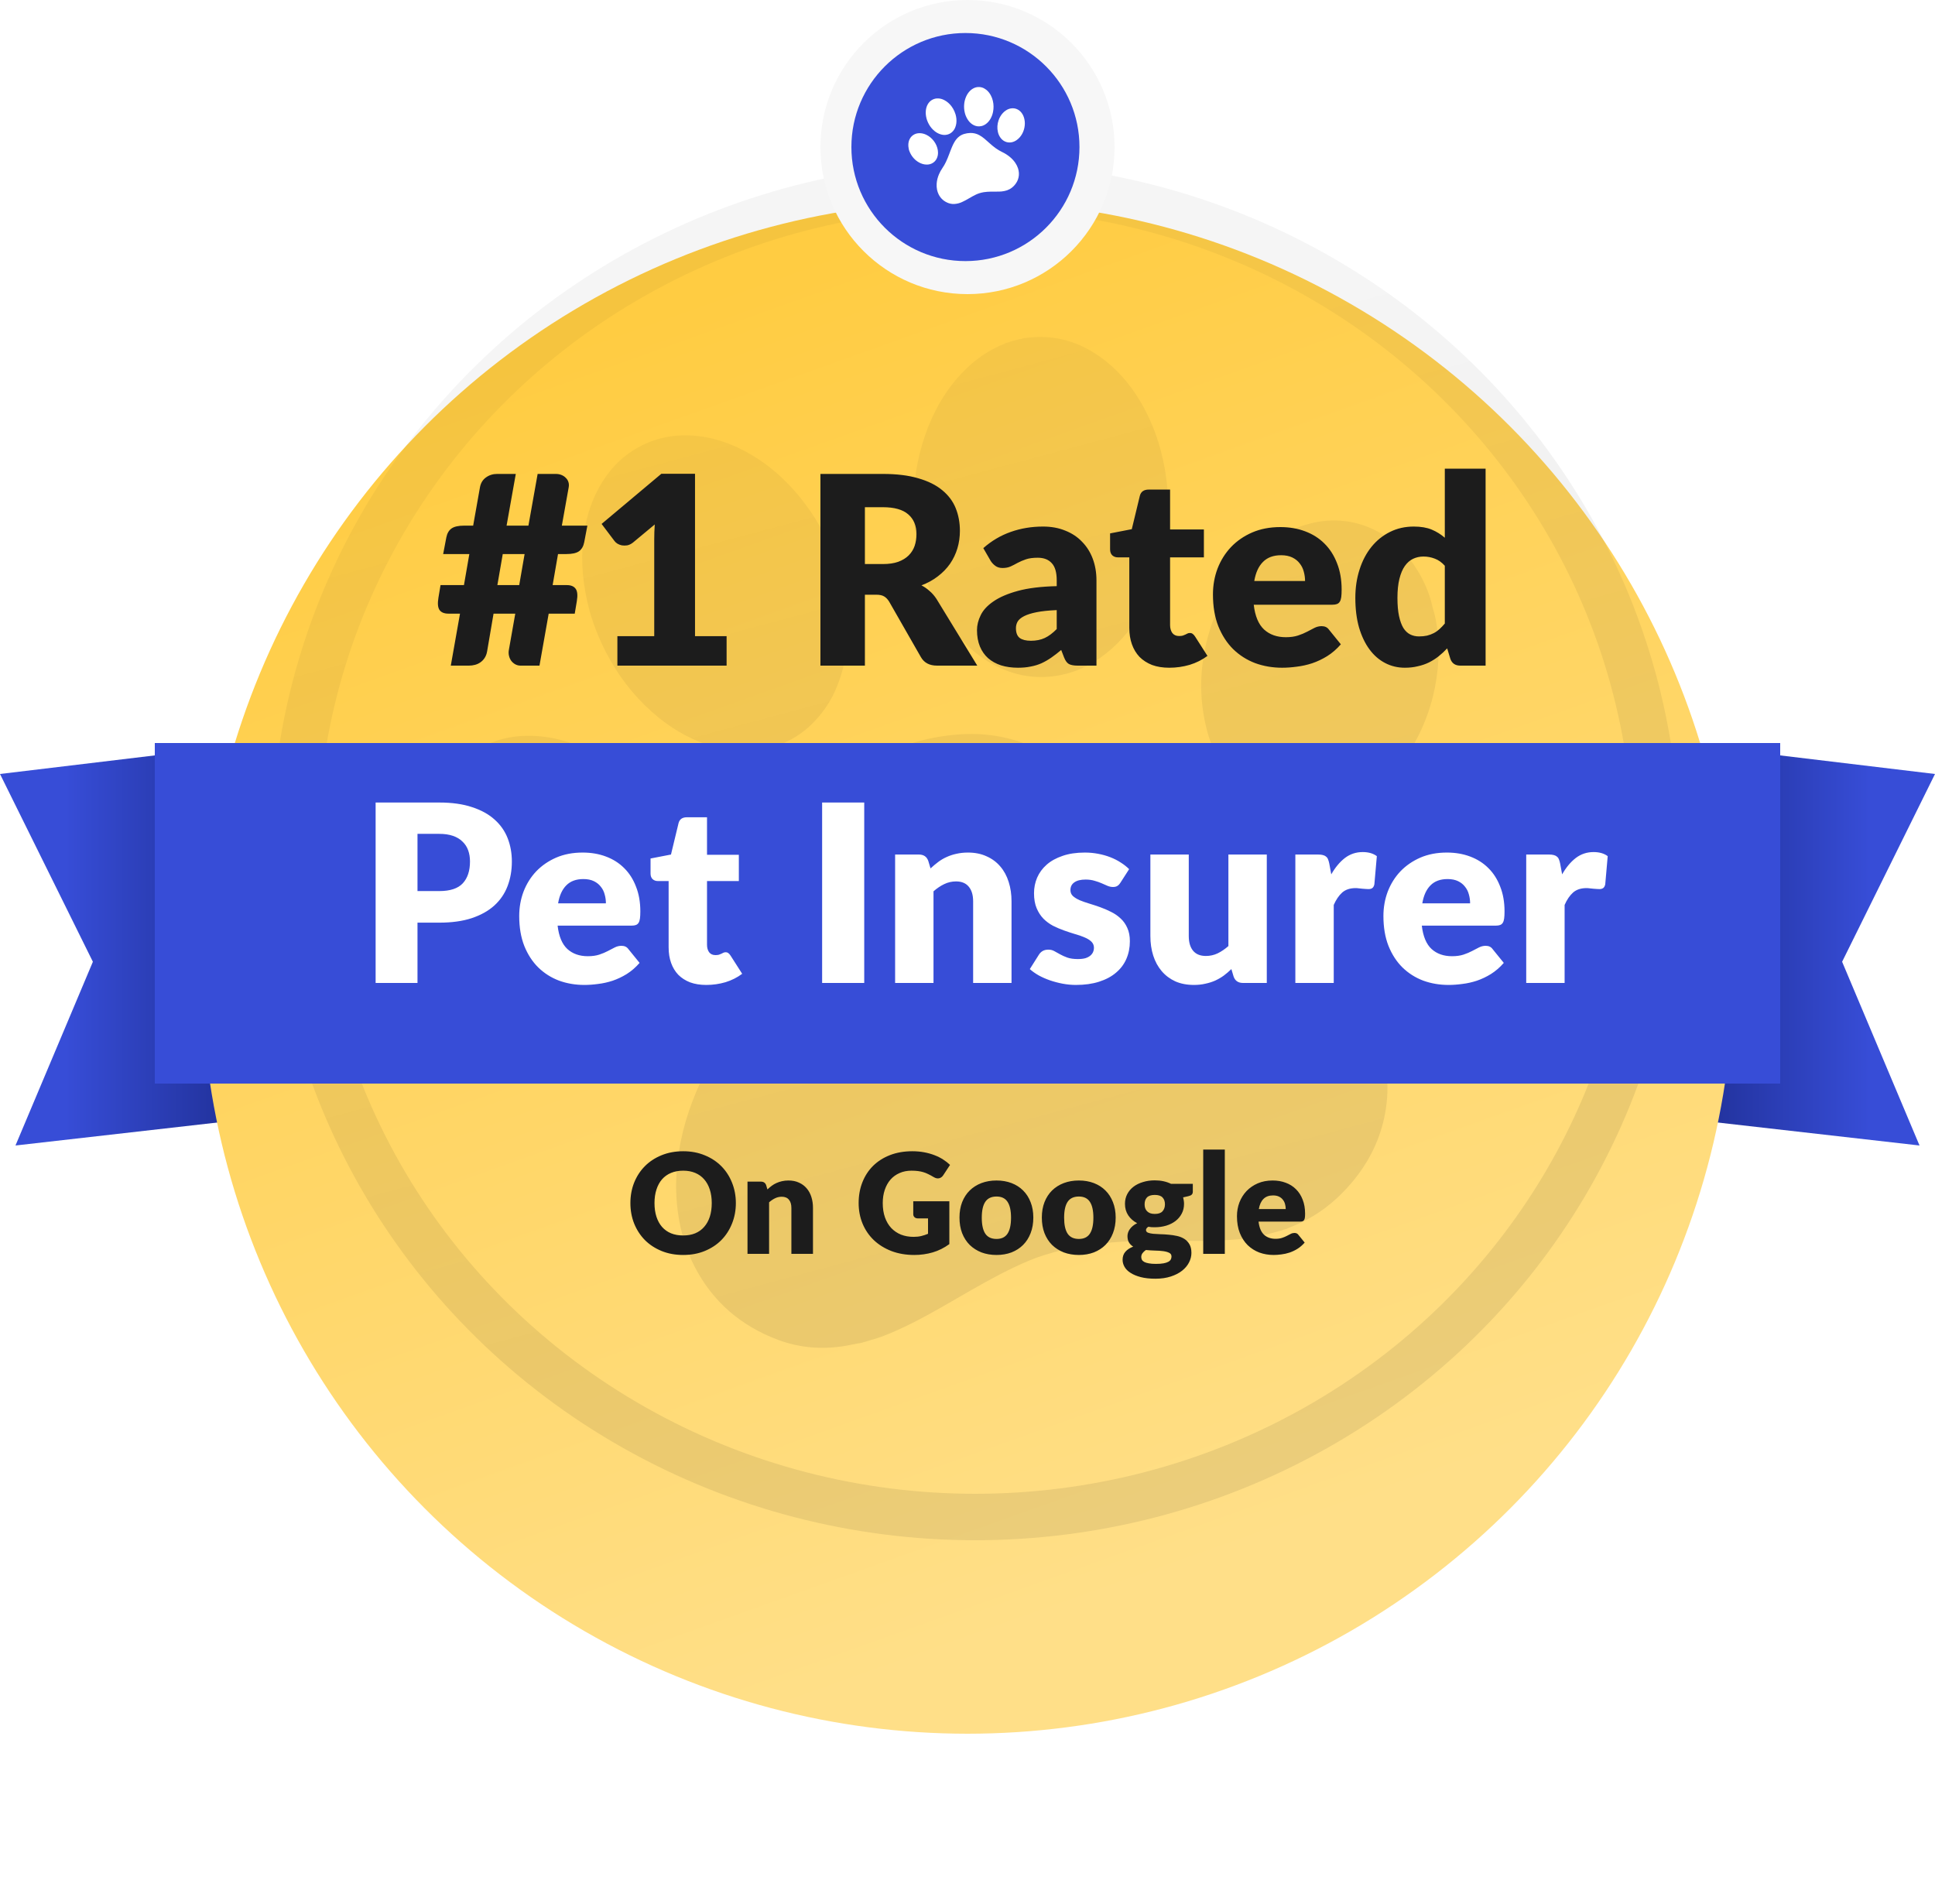 <svg width="125" height="123" viewBox="0 0 125 123" fill="none" xmlns="http://www.w3.org/2000/svg">
<path d="M25 47L0 50L6 62.131L1 74L27 71.04L25 47Z" fill="url(#paint0_linear_86_9632)"/>
<path d="M100 47L125 50L119 62.131L124 74L98 71.04L100 47Z" fill="url(#paint1_linear_86_9632)"/>
<g filter="url(#filter0_ddi_86_9632)">
<circle cx="62.5" cy="56.5" r="49.5" fill="url(#paint2_linear_86_9632)"/>
</g>
<ellipse cx="63" cy="55" rx="44" ry="43" stroke="url(#paint3_linear_86_9632)" stroke-opacity="0.08" stroke-width="3"/>
<path fill-rule="evenodd" clip-rule="evenodd" d="M55.436 86.783C55.171 86.835 54.907 86.891 54.642 86.938C53.151 87.194 51.691 87.085 50.281 86.562C47.847 85.656 46.022 84.074 44.85 81.783C44.418 80.924 44.105 80.011 43.92 79.068C43.7 77.964 43.628 76.835 43.708 75.71C43.83 73.905 44.28 72.177 44.987 70.505C45.521 69.251 46.185 68.053 46.968 66.93C47.695 65.874 48.335 64.761 48.88 63.604C49.579 62.151 50.16 60.653 50.73 59.148C51.233 57.818 51.72 56.485 52.281 55.18C52.694 54.192 53.178 53.234 53.729 52.313C54.429 51.168 55.265 50.134 56.357 49.314C57.169 48.705 58.087 48.246 59.065 47.963C60.175 47.636 61.323 47.453 62.479 47.418C64.226 47.371 65.949 47.782 67.473 48.609C68.539 49.177 69.502 49.886 70.425 50.649C71.405 51.459 72.336 52.322 73.284 53.167C74.353 54.117 75.444 55.043 76.607 55.883C77.765 56.718 78.997 57.451 80.289 58.071C81.851 58.815 83.311 59.747 84.636 60.847C85.772 61.787 86.77 62.878 87.6 64.088C88.248 65.032 88.758 66.061 89.115 67.145C89.656 68.804 89.792 70.494 89.418 72.217C89.073 73.813 88.332 75.221 87.263 76.466C86.476 77.382 85.571 78.161 84.502 78.746C84.124 78.955 83.731 79.136 83.326 79.287C83.27 79.308 83.215 79.332 83.162 79.358C83.116 79.401 83.051 79.395 82.995 79.416C82.949 79.437 82.895 79.43 82.857 79.47L81.79 79.755C81.74 79.738 81.698 79.771 81.652 79.778L81.426 79.838C80.509 80.053 79.577 80.103 78.642 80.138C77.061 80.196 75.479 80.139 73.896 80.166C72.615 80.179 71.337 80.278 70.069 80.463C69.193 80.603 68.328 80.806 67.482 81.072C66.806 81.278 66.153 81.564 65.514 81.867C64.253 82.467 63.047 83.164 61.84 83.862C60.564 84.602 59.287 85.338 57.938 85.942C57.39 86.186 56.838 86.418 56.253 86.57C56.132 86.599 56.019 86.649 55.897 86.679C55.74 86.711 55.596 86.778 55.435 86.785M66.208 21.841C68.185 21.554 69.907 22.118 71.43 23.326C72.473 24.155 73.267 25.185 73.898 26.345C74.434 27.342 74.833 28.406 75.084 29.509C75.555 31.519 75.588 33.609 75.181 35.641C74.915 37.057 74.398 38.419 73.656 39.664C72.983 40.776 72.146 41.746 71.067 42.5C70.308 43.028 69.486 43.411 68.578 43.597C67.006 43.925 65.53 43.673 64.143 42.915C62.959 42.267 62.026 41.35 61.259 40.264C60.729 39.506 60.292 38.688 59.957 37.827C59.724 37.239 59.534 36.635 59.39 36.02C59.051 34.568 58.938 33.098 59.051 31.61C59.156 30.037 59.54 28.491 60.186 27.043C60.741 25.819 61.476 24.712 62.462 23.776C63.176 23.087 64.022 22.544 64.95 22.18C64.975 22.155 65.009 22.154 65.038 22.144L65.129 22.119C65.173 22.102 65.225 22.11 65.257 22.069L65.885 21.901C65.934 21.921 65.974 21.887 66.019 21.881L66.112 21.856C66.142 21.848 66.172 21.833 66.208 21.841ZM28.056 55.877C27.932 55.296 27.886 54.704 27.891 54.108C27.901 52.95 28.125 51.837 28.659 50.793C29.228 49.647 30.169 48.719 31.332 48.156C32.299 47.685 33.329 47.499 34.398 47.535C35.629 47.574 36.792 47.891 37.892 48.414C39.597 49.224 40.983 50.411 42.118 51.89C42.712 52.666 43.203 53.5 43.591 54.394C43.779 54.828 43.933 55.273 44.066 55.728C44.318 56.583 44.451 57.469 44.46 58.362C44.467 59.559 44.248 60.709 43.698 61.791C43.099 63.007 42.081 63.978 40.826 64.528C39.882 64.95 38.883 65.103 37.855 65.056C36.471 64.992 35.19 64.588 33.984 63.942C32.821 63.314 31.779 62.493 30.904 61.514C30.035 60.56 29.327 59.475 28.806 58.3L28.54 57.67C28.491 57.576 28.473 57.471 28.421 57.38C28.398 57.341 28.394 57.3 28.381 57.257C28.36 57.208 28.369 57.144 28.322 57.101L28.107 56.3C28.139 56.213 28.091 56.139 28.076 56.059C28.065 56 28.033 55.941 28.056 55.877ZM38.079 39.433C37.659 37.841 37.506 36.347 37.678 34.822C37.807 33.669 38.114 32.566 38.675 31.536C39.279 30.424 40.108 29.521 41.233 28.899C42.359 28.276 43.566 28.044 44.841 28.145C45.966 28.236 47.015 28.572 48.006 29.085C49.585 29.903 50.868 31.059 51.936 32.454C52.614 33.34 53.175 34.294 53.62 35.314C53.873 35.892 54.088 36.485 54.265 37.092C54.487 37.857 54.638 38.64 54.715 39.433C54.872 41.093 54.719 42.718 54.091 44.288C53.715 45.258 53.125 46.136 52.362 46.857C51.514 47.657 50.447 48.195 49.295 48.405C48.237 48.606 47.189 48.529 46.157 48.249C44.812 47.885 43.625 47.225 42.551 46.361C41.294 45.337 40.243 44.092 39.449 42.688C39.006 41.919 38.636 41.111 38.344 40.275C38.24 39.999 38.151 39.718 38.079 39.433ZM92.642 39.572L92.691 39.756C93.031 41.308 92.999 42.862 92.694 44.418C92.456 45.633 92.03 46.807 91.431 47.898C90.656 49.305 89.642 50.512 88.297 51.434C87.503 51.989 86.605 52.382 85.656 52.588C84.281 52.895 82.844 52.706 81.609 52.055C80.554 51.509 79.741 50.708 79.102 49.733C78.535 48.863 78.127 47.9 77.898 46.888C77.374 44.655 77.547 42.452 78.29 40.28C78.54 39.546 78.865 38.839 79.26 38.169C80.074 36.794 81.114 35.627 82.483 34.755C83.251 34.259 84.108 33.913 85.006 33.737C86.356 33.468 87.754 33.674 88.956 34.318C90.075 34.908 90.917 35.782 91.567 36.843C91.927 37.428 92.212 38.049 92.411 38.707L92.461 38.892C92.515 39.12 92.574 39.347 92.642 39.572Z" fill="url(#paint4_linear_86_9632)" fill-opacity="0.08" style="mix-blend-mode:plus-darker"/>
<g filter="url(#filter1_d_86_9632)">
<rect x="10" y="47" width="105" height="22" fill="#374DD7"/>
</g>
<path d="M28.378 57.564C29.081 57.564 29.588 57.396 29.898 57.06C30.207 56.724 30.361 56.255 30.361 55.652C30.361 55.385 30.322 55.143 30.241 54.924C30.162 54.705 30.039 54.519 29.873 54.364C29.713 54.204 29.508 54.081 29.258 53.996C29.012 53.911 28.719 53.868 28.378 53.868H26.97V57.564H28.378ZM28.378 51.844C29.199 51.844 29.903 51.943 30.489 52.14C31.081 52.332 31.567 52.599 31.945 52.94C32.33 53.281 32.612 53.684 32.794 54.148C32.975 54.612 33.066 55.113 33.066 55.652C33.066 56.233 32.972 56.767 32.785 57.252C32.599 57.737 32.313 58.153 31.93 58.5C31.546 58.847 31.058 59.119 30.465 59.316C29.879 59.508 29.183 59.604 28.378 59.604H26.97V63.5H24.265V51.844H28.378ZM39.141 58.356C39.141 58.159 39.115 57.967 39.061 57.78C39.013 57.593 38.931 57.428 38.813 57.284C38.701 57.135 38.552 57.015 38.365 56.924C38.179 56.833 37.952 56.788 37.685 56.788C37.216 56.788 36.848 56.924 36.581 57.196C36.315 57.463 36.139 57.849 36.053 58.356H39.141ZM36.021 59.796C36.101 60.489 36.312 60.993 36.653 61.308C36.995 61.617 37.435 61.772 37.973 61.772C38.261 61.772 38.509 61.737 38.717 61.668C38.925 61.599 39.109 61.521 39.269 61.436C39.435 61.351 39.584 61.273 39.717 61.204C39.856 61.135 40 61.1 40.149 61.1C40.347 61.1 40.496 61.172 40.597 61.316L41.317 62.204C41.061 62.497 40.784 62.737 40.485 62.924C40.192 63.105 39.888 63.249 39.573 63.356C39.264 63.457 38.952 63.527 38.637 63.564C38.328 63.607 38.032 63.628 37.749 63.628C37.168 63.628 36.621 63.535 36.109 63.348C35.603 63.156 35.157 62.873 34.773 62.5C34.395 62.127 34.093 61.663 33.869 61.108C33.651 60.553 33.541 59.908 33.541 59.172C33.541 58.617 33.635 58.092 33.821 57.596C34.013 57.1 34.285 56.665 34.637 56.292C34.995 55.919 35.424 55.623 35.925 55.404C36.432 55.185 37.003 55.076 37.637 55.076C38.187 55.076 38.688 55.161 39.141 55.332C39.6 55.503 39.992 55.751 40.317 56.076C40.648 56.401 40.904 56.801 41.085 57.276C41.272 57.745 41.365 58.279 41.365 58.876C41.365 59.063 41.357 59.215 41.341 59.332C41.325 59.449 41.296 59.543 41.253 59.612C41.211 59.681 41.152 59.729 41.077 59.756C41.008 59.783 40.917 59.796 40.805 59.796H36.021ZM45.625 63.628C45.23 63.628 44.881 63.572 44.577 63.46C44.278 63.343 44.025 63.18 43.817 62.972C43.614 62.759 43.459 62.503 43.353 62.204C43.246 61.905 43.193 61.572 43.193 61.204V56.916H42.489C42.361 56.916 42.252 56.876 42.161 56.796C42.07 56.711 42.025 56.588 42.025 56.428V55.46L43.345 55.204L43.833 53.18C43.897 52.924 44.078 52.796 44.377 52.796H45.673V55.22H47.729V56.916H45.673V61.036C45.673 61.228 45.718 61.388 45.809 61.516C45.905 61.639 46.041 61.7 46.217 61.7C46.307 61.7 46.382 61.692 46.441 61.676C46.505 61.655 46.558 61.633 46.601 61.612C46.649 61.585 46.691 61.564 46.729 61.548C46.772 61.527 46.819 61.516 46.873 61.516C46.947 61.516 47.006 61.535 47.049 61.572C47.097 61.604 47.145 61.657 47.193 61.732L47.945 62.908C47.625 63.148 47.265 63.329 46.865 63.452C46.465 63.569 46.051 63.628 45.625 63.628ZM55.829 63.5H53.109V51.844H55.829V63.5ZM60.112 56.1C60.272 55.951 60.438 55.812 60.608 55.684C60.779 55.556 60.96 55.449 61.152 55.364C61.35 55.273 61.56 55.204 61.784 55.156C62.014 55.103 62.262 55.076 62.528 55.076C62.982 55.076 63.382 55.156 63.728 55.316C64.08 55.471 64.376 55.689 64.616 55.972C64.856 56.249 65.038 56.583 65.16 56.972C65.283 57.356 65.344 57.775 65.344 58.228V63.5H62.864V58.228C62.864 57.823 62.771 57.508 62.584 57.284C62.398 57.055 62.123 56.94 61.76 56.94C61.488 56.94 61.232 56.999 60.992 57.116C60.758 57.228 60.528 57.383 60.304 57.58V63.5H57.824V55.204H59.36C59.67 55.204 59.872 55.343 59.968 55.62L60.112 56.1ZM72.381 57.02C72.317 57.121 72.248 57.193 72.173 57.236C72.104 57.279 72.013 57.3 71.901 57.3C71.784 57.3 71.667 57.276 71.549 57.228C71.432 57.175 71.304 57.119 71.165 57.06C71.032 57.001 70.88 56.948 70.709 56.9C70.539 56.847 70.344 56.82 70.125 56.82C69.811 56.82 69.568 56.881 69.397 57.004C69.232 57.121 69.149 57.287 69.149 57.5C69.149 57.655 69.203 57.783 69.309 57.884C69.421 57.985 69.568 58.076 69.749 58.156C69.931 58.231 70.136 58.303 70.365 58.372C70.595 58.441 70.829 58.519 71.069 58.604C71.309 58.689 71.544 58.791 71.773 58.908C72.003 59.02 72.208 59.161 72.389 59.332C72.571 59.497 72.715 59.7 72.821 59.94C72.933 60.18 72.989 60.468 72.989 60.804C72.989 61.215 72.915 61.593 72.765 61.94C72.616 62.287 72.392 62.585 72.093 62.836C71.8 63.087 71.435 63.281 70.997 63.42C70.565 63.559 70.067 63.628 69.501 63.628C69.219 63.628 68.936 63.601 68.653 63.548C68.371 63.495 68.096 63.423 67.829 63.332C67.568 63.241 67.325 63.135 67.101 63.012C66.877 62.884 66.685 62.748 66.525 62.604L67.101 61.692C67.165 61.585 67.245 61.503 67.341 61.444C67.443 61.38 67.571 61.348 67.725 61.348C67.869 61.348 67.997 61.38 68.109 61.444C68.227 61.508 68.352 61.577 68.485 61.652C68.619 61.727 68.773 61.796 68.949 61.86C69.131 61.924 69.357 61.956 69.629 61.956C69.821 61.956 69.984 61.937 70.117 61.9C70.251 61.857 70.357 61.801 70.437 61.732C70.517 61.663 70.576 61.585 70.613 61.5C70.651 61.415 70.669 61.327 70.669 61.236C70.669 61.071 70.613 60.935 70.501 60.828C70.389 60.721 70.243 60.631 70.061 60.556C69.88 60.476 69.672 60.404 69.437 60.34C69.208 60.271 68.973 60.193 68.733 60.108C68.493 60.023 68.256 59.921 68.021 59.804C67.792 59.681 67.587 59.529 67.405 59.348C67.224 59.161 67.077 58.935 66.965 58.668C66.853 58.401 66.797 58.079 66.797 57.7C66.797 57.348 66.864 57.015 66.997 56.7C67.136 56.38 67.341 56.1 67.613 55.86C67.885 55.62 68.227 55.431 68.637 55.292C69.048 55.148 69.528 55.076 70.077 55.076C70.376 55.076 70.664 55.103 70.941 55.156C71.224 55.209 71.488 55.284 71.733 55.38C71.979 55.476 72.203 55.591 72.405 55.724C72.608 55.852 72.787 55.993 72.941 56.148L72.381 57.02ZM81.834 55.204V63.5H80.298C79.989 63.5 79.786 63.361 79.69 63.084L79.546 62.604C79.386 62.759 79.221 62.9 79.05 63.028C78.88 63.151 78.696 63.257 78.498 63.348C78.306 63.433 78.096 63.5 77.866 63.548C77.642 63.601 77.397 63.628 77.13 63.628C76.677 63.628 76.274 63.551 75.922 63.396C75.576 63.236 75.282 63.015 75.042 62.732C74.802 62.449 74.621 62.116 74.498 61.732C74.376 61.348 74.314 60.927 74.314 60.468V55.204H76.794V60.468C76.794 60.879 76.888 61.196 77.074 61.42C77.261 61.644 77.536 61.756 77.898 61.756C78.17 61.756 78.424 61.7 78.658 61.588C78.898 61.471 79.13 61.313 79.354 61.116V55.204H81.834ZM85.999 56.484C86.255 56.036 86.549 55.684 86.879 55.428C87.215 55.172 87.599 55.044 88.031 55.044C88.405 55.044 88.709 55.132 88.943 55.308L88.783 57.132C88.757 57.249 88.711 57.329 88.647 57.372C88.589 57.415 88.506 57.436 88.399 57.436C88.357 57.436 88.301 57.433 88.231 57.428C88.162 57.423 88.09 57.417 88.015 57.412C87.941 57.401 87.863 57.393 87.783 57.388C87.709 57.377 87.639 57.372 87.575 57.372C87.213 57.372 86.922 57.468 86.703 57.66C86.49 57.852 86.309 58.119 86.159 58.46V63.5H83.679V55.204H85.151C85.274 55.204 85.375 55.215 85.455 55.236C85.541 55.257 85.61 55.292 85.663 55.34C85.722 55.383 85.765 55.441 85.791 55.516C85.823 55.591 85.85 55.681 85.871 55.788L85.999 56.484ZM94.968 58.356C94.968 58.159 94.942 57.967 94.888 57.78C94.84 57.593 94.757 57.428 94.64 57.284C94.528 57.135 94.379 57.015 94.192 56.924C94.005 56.833 93.779 56.788 93.512 56.788C93.043 56.788 92.675 56.924 92.408 57.196C92.141 57.463 91.966 57.849 91.88 58.356H94.968ZM91.848 59.796C91.928 60.489 92.139 60.993 92.48 61.308C92.822 61.617 93.261 61.772 93.8 61.772C94.088 61.772 94.336 61.737 94.544 61.668C94.752 61.599 94.936 61.521 95.096 61.436C95.261 61.351 95.411 61.273 95.544 61.204C95.683 61.135 95.827 61.1 95.976 61.1C96.174 61.1 96.323 61.172 96.424 61.316L97.144 62.204C96.888 62.497 96.611 62.737 96.312 62.924C96.019 63.105 95.715 63.249 95.4 63.356C95.091 63.457 94.779 63.527 94.464 63.564C94.155 63.607 93.859 63.628 93.576 63.628C92.995 63.628 92.448 63.535 91.936 63.348C91.43 63.156 90.984 62.873 90.6 62.5C90.222 62.127 89.92 61.663 89.696 61.108C89.478 60.553 89.368 59.908 89.368 59.172C89.368 58.617 89.462 58.092 89.648 57.596C89.84 57.1 90.112 56.665 90.464 56.292C90.822 55.919 91.251 55.623 91.752 55.404C92.259 55.185 92.829 55.076 93.464 55.076C94.013 55.076 94.515 55.161 94.968 55.332C95.427 55.503 95.819 55.751 96.144 56.076C96.475 56.401 96.731 56.801 96.912 57.276C97.099 57.745 97.192 58.279 97.192 58.876C97.192 59.063 97.184 59.215 97.168 59.332C97.152 59.449 97.123 59.543 97.08 59.612C97.037 59.681 96.979 59.729 96.904 59.756C96.835 59.783 96.744 59.796 96.632 59.796H91.848ZM100.913 56.484C101.169 56.036 101.462 55.684 101.793 55.428C102.129 55.172 102.513 55.044 102.945 55.044C103.318 55.044 103.622 55.132 103.857 55.308L103.697 57.132C103.67 57.249 103.625 57.329 103.561 57.372C103.502 57.415 103.42 57.436 103.313 57.436C103.27 57.436 103.214 57.433 103.145 57.428C103.076 57.423 103.004 57.417 102.929 57.412C102.854 57.401 102.777 57.393 102.697 57.388C102.622 57.377 102.553 57.372 102.489 57.372C102.126 57.372 101.836 57.468 101.617 57.66C101.404 57.852 101.222 58.119 101.073 58.46V63.5H98.593V55.204H100.065C100.188 55.204 100.289 55.215 100.369 55.236C100.454 55.257 100.524 55.292 100.577 55.34C100.636 55.383 100.678 55.441 100.705 55.516C100.737 55.591 100.764 55.681 100.785 55.788L100.913 56.484Z" fill="white"/>
<path d="M47.536 77.719C47.536 78.194 47.453 78.635 47.288 79.043C47.126 79.451 46.897 79.806 46.6 80.109C46.303 80.409 45.944 80.644 45.524 80.816C45.107 80.987 44.644 81.072 44.134 81.072C43.624 81.072 43.159 80.987 42.739 80.816C42.319 80.644 41.959 80.409 41.659 80.109C41.362 79.806 41.131 79.451 40.966 79.043C40.804 78.635 40.723 78.194 40.723 77.719C40.723 77.246 40.804 76.805 40.966 76.397C41.131 75.989 41.362 75.635 41.659 75.335C41.959 75.034 42.319 74.799 42.739 74.628C43.159 74.457 43.624 74.371 44.134 74.371C44.644 74.371 45.107 74.459 45.524 74.632C45.944 74.803 46.303 75.039 46.6 75.339C46.897 75.639 47.126 75.993 47.288 76.401C47.453 76.809 47.536 77.249 47.536 77.719ZM45.979 77.719C45.979 77.395 45.937 77.105 45.853 76.847C45.769 76.585 45.647 76.365 45.488 76.185C45.332 76.005 45.14 75.867 44.912 75.771C44.684 75.675 44.425 75.627 44.134 75.627C43.84 75.627 43.577 75.675 43.346 75.771C43.118 75.867 42.925 76.005 42.766 76.185C42.61 76.365 42.49 76.585 42.406 76.847C42.322 77.105 42.28 77.395 42.28 77.719C42.28 78.046 42.322 78.341 42.406 78.602C42.49 78.859 42.61 79.079 42.766 79.258C42.925 79.439 43.118 79.576 43.346 79.672C43.577 79.766 43.84 79.812 44.134 79.812C44.425 79.812 44.684 79.766 44.912 79.672C45.14 79.576 45.332 79.439 45.488 79.258C45.647 79.079 45.769 78.859 45.853 78.602C45.937 78.341 45.979 78.046 45.979 77.719ZM49.575 76.838C49.665 76.754 49.758 76.675 49.854 76.603C49.95 76.531 50.052 76.472 50.16 76.424C50.271 76.373 50.39 76.334 50.516 76.306C50.645 76.276 50.784 76.261 50.934 76.261C51.189 76.261 51.414 76.306 51.609 76.397C51.807 76.484 51.974 76.606 52.109 76.766C52.244 76.921 52.346 77.109 52.415 77.328C52.484 77.544 52.518 77.779 52.518 78.034V81H51.123V78.034C51.123 77.806 51.071 77.629 50.966 77.504C50.861 77.374 50.706 77.31 50.502 77.31C50.349 77.31 50.205 77.343 50.07 77.409C49.938 77.472 49.809 77.559 49.683 77.67V81H48.288V76.334H49.152C49.326 76.334 49.44 76.412 49.494 76.567L49.575 76.838ZM58.996 77.603H61.327V80.37C60.991 80.616 60.633 80.794 60.252 80.906C59.874 81.016 59.478 81.072 59.064 81.072C58.524 81.072 58.032 80.988 57.588 80.82C57.147 80.649 56.769 80.415 56.454 80.118C56.139 79.818 55.896 79.464 55.725 79.056C55.554 78.645 55.468 78.2 55.468 77.719C55.468 77.231 55.549 76.782 55.711 76.374C55.873 75.963 56.104 75.609 56.404 75.312C56.707 75.015 57.072 74.784 57.498 74.619C57.927 74.454 58.405 74.371 58.933 74.371C59.206 74.371 59.463 74.394 59.703 74.439C59.943 74.484 60.163 74.546 60.364 74.624C60.568 74.701 60.754 74.794 60.922 74.903C61.09 75.01 61.24 75.127 61.372 75.254L60.931 75.924C60.862 76.029 60.772 76.094 60.661 76.118C60.553 76.141 60.436 76.115 60.31 76.037C60.19 75.965 60.076 75.903 59.968 75.852C59.863 75.798 59.755 75.754 59.644 75.722C59.533 75.689 59.416 75.665 59.293 75.65C59.17 75.635 59.032 75.627 58.879 75.627C58.594 75.627 58.338 75.678 58.11 75.78C57.882 75.879 57.687 76.02 57.525 76.203C57.366 76.386 57.243 76.606 57.156 76.865C57.069 77.12 57.025 77.404 57.025 77.719C57.025 78.067 57.073 78.376 57.169 78.647C57.265 78.916 57.4 79.144 57.574 79.331C57.751 79.516 57.961 79.659 58.204 79.758C58.45 79.854 58.722 79.902 59.019 79.902C59.202 79.902 59.367 79.884 59.514 79.848C59.664 79.812 59.809 79.764 59.95 79.704V78.71H59.302C59.206 78.71 59.131 78.684 59.077 78.633C59.023 78.582 58.996 78.517 58.996 78.439V77.603ZM64.376 76.261C64.73 76.261 65.053 76.317 65.344 76.428C65.635 76.539 65.884 76.698 66.091 76.905C66.301 77.112 66.463 77.364 66.577 77.661C66.694 77.955 66.752 78.287 66.752 78.656C66.752 79.028 66.694 79.364 66.577 79.663C66.463 79.96 66.301 80.214 66.091 80.424C65.884 80.631 65.635 80.791 65.344 80.906C65.053 81.016 64.73 81.072 64.376 81.072C64.019 81.072 63.694 81.016 63.4 80.906C63.109 80.791 62.857 80.631 62.644 80.424C62.434 80.214 62.27 79.96 62.153 79.663C62.039 79.364 61.982 79.028 61.982 78.656C61.982 78.287 62.039 77.955 62.153 77.661C62.27 77.364 62.434 77.112 62.644 76.905C62.857 76.698 63.109 76.539 63.4 76.428C63.694 76.317 64.019 76.261 64.376 76.261ZM64.376 80.037C64.697 80.037 64.933 79.924 65.083 79.7C65.236 79.472 65.312 79.126 65.312 78.665C65.312 78.203 65.236 77.859 65.083 77.634C64.933 77.409 64.697 77.296 64.376 77.296C64.046 77.296 63.805 77.409 63.652 77.634C63.499 77.859 63.422 78.203 63.422 78.665C63.422 79.126 63.499 79.472 63.652 79.7C63.805 79.924 64.046 80.037 64.376 80.037ZM69.696 76.261C70.05 76.261 70.372 76.317 70.663 76.428C70.954 76.539 71.203 76.698 71.41 76.905C71.62 77.112 71.782 77.364 71.896 77.661C72.013 77.955 72.072 78.287 72.072 78.656C72.072 79.028 72.013 79.364 71.896 79.663C71.782 79.96 71.62 80.214 71.41 80.424C71.203 80.631 70.954 80.791 70.663 80.906C70.372 81.016 70.05 81.072 69.696 81.072C69.339 81.072 69.013 81.016 68.719 80.906C68.428 80.791 68.176 80.631 67.963 80.424C67.753 80.214 67.59 79.96 67.473 79.663C67.359 79.364 67.302 79.028 67.302 78.656C67.302 78.287 67.359 77.955 67.473 77.661C67.59 77.364 67.753 77.112 67.963 76.905C68.176 76.698 68.428 76.539 68.719 76.428C69.013 76.317 69.339 76.261 69.696 76.261ZM69.696 80.037C70.017 80.037 70.252 79.924 70.402 79.7C70.555 79.472 70.632 79.126 70.632 78.665C70.632 78.203 70.555 77.859 70.402 77.634C70.252 77.409 70.017 77.296 69.696 77.296C69.366 77.296 69.124 77.409 68.971 77.634C68.818 77.859 68.742 78.203 68.742 78.665C68.742 79.126 68.818 79.472 68.971 79.7C69.124 79.924 69.366 80.037 69.696 80.037ZM74.598 78.421C74.829 78.421 74.996 78.365 75.097 78.251C75.203 78.133 75.255 77.984 75.255 77.8C75.255 77.612 75.203 77.463 75.097 77.355C74.996 77.247 74.829 77.193 74.598 77.193C74.367 77.193 74.199 77.247 74.094 77.355C73.992 77.463 73.941 77.612 73.941 77.8C73.941 77.891 73.953 77.973 73.977 78.048C74.004 78.123 74.044 78.189 74.099 78.246C74.153 78.3 74.22 78.344 74.301 78.376C74.385 78.406 74.484 78.421 74.598 78.421ZM75.678 81.171C75.678 81.06 75.629 80.981 75.529 80.933C75.43 80.882 75.302 80.846 75.142 80.825C74.984 80.803 74.805 80.791 74.607 80.788C74.412 80.782 74.217 80.77 74.022 80.752C73.935 80.812 73.863 80.88 73.806 80.955C73.752 81.027 73.725 81.109 73.725 81.203C73.725 81.269 73.739 81.329 73.766 81.382C73.796 81.436 73.847 81.483 73.918 81.522C73.99 81.561 74.087 81.591 74.207 81.612C74.329 81.636 74.484 81.648 74.67 81.648C74.871 81.648 75.036 81.636 75.165 81.612C75.294 81.588 75.396 81.555 75.471 81.513C75.549 81.471 75.603 81.42 75.633 81.36C75.663 81.303 75.678 81.24 75.678 81.171ZM77.055 76.478V76.986C77.055 77.064 77.032 77.126 76.987 77.171C76.945 77.216 76.872 77.25 76.767 77.274L76.43 77.35C76.448 77.416 76.461 77.484 76.47 77.553C76.482 77.622 76.488 77.694 76.488 77.769C76.488 78.003 76.439 78.213 76.34 78.399C76.243 78.585 76.11 78.744 75.939 78.876C75.771 79.005 75.572 79.106 75.341 79.177C75.109 79.246 74.862 79.281 74.598 79.281C74.526 79.281 74.456 79.279 74.386 79.276C74.317 79.27 74.25 79.261 74.184 79.249C74.082 79.312 74.031 79.383 74.031 79.461C74.031 79.539 74.073 79.596 74.157 79.632C74.241 79.665 74.352 79.689 74.49 79.704C74.628 79.716 74.784 79.725 74.958 79.731C75.135 79.734 75.315 79.745 75.498 79.763C75.681 79.778 75.859 79.805 76.034 79.844C76.21 79.882 76.368 79.945 76.506 80.032C76.644 80.12 76.755 80.237 76.839 80.383C76.923 80.528 76.965 80.712 76.965 80.937C76.965 81.147 76.914 81.353 76.812 81.553C76.71 81.754 76.56 81.933 76.362 82.089C76.164 82.245 75.921 82.37 75.633 82.463C75.345 82.558 75.015 82.606 74.643 82.606C74.277 82.606 73.96 82.572 73.694 82.503C73.43 82.434 73.209 82.343 73.032 82.228C72.858 82.118 72.729 81.989 72.645 81.841C72.561 81.695 72.519 81.541 72.519 81.382C72.519 81.175 72.579 81.003 72.699 80.865C72.819 80.727 72.987 80.616 73.203 80.532C73.089 80.463 72.999 80.374 72.933 80.266C72.867 80.159 72.834 80.019 72.834 79.848C72.834 79.779 72.846 79.707 72.87 79.632C72.894 79.554 72.931 79.479 72.983 79.407C73.037 79.332 73.103 79.261 73.18 79.195C73.258 79.129 73.352 79.071 73.46 79.02C73.216 78.891 73.025 78.722 72.883 78.511C72.743 78.299 72.672 78.051 72.672 77.769C72.672 77.535 72.722 77.325 72.82 77.139C72.919 76.95 73.055 76.791 73.225 76.662C73.4 76.53 73.603 76.43 73.838 76.361C74.072 76.288 74.325 76.252 74.598 76.252C74.994 76.252 75.345 76.328 75.651 76.478H77.055ZM79.122 74.263V81H77.727V74.263H79.122ZM83.057 78.106C83.057 77.996 83.042 77.888 83.012 77.782C82.985 77.677 82.939 77.585 82.873 77.504C82.81 77.419 82.726 77.352 82.621 77.301C82.516 77.25 82.388 77.225 82.238 77.225C81.974 77.225 81.767 77.301 81.617 77.454C81.467 77.604 81.368 77.822 81.32 78.106H83.057ZM81.302 78.916C81.347 79.306 81.466 79.59 81.658 79.767C81.85 79.941 82.097 80.028 82.4 80.028C82.562 80.028 82.702 80.008 82.819 79.969C82.936 79.93 83.039 79.887 83.129 79.839C83.222 79.791 83.306 79.748 83.381 79.709C83.459 79.669 83.54 79.65 83.624 79.65C83.735 79.65 83.819 79.691 83.876 79.772L84.281 80.271C84.137 80.436 83.981 80.571 83.813 80.676C83.648 80.778 83.477 80.859 83.3 80.919C83.126 80.976 82.951 81.015 82.774 81.036C82.6 81.06 82.433 81.072 82.274 81.072C81.947 81.072 81.64 81.019 81.352 80.915C81.067 80.806 80.816 80.647 80.6 80.438C80.387 80.228 80.218 79.966 80.092 79.654C79.969 79.343 79.907 78.98 79.907 78.566C79.907 78.254 79.96 77.958 80.065 77.679C80.173 77.4 80.326 77.156 80.524 76.945C80.725 76.736 80.966 76.569 81.248 76.446C81.533 76.323 81.854 76.261 82.211 76.261C82.52 76.261 82.802 76.309 83.057 76.406C83.315 76.501 83.536 76.641 83.719 76.824C83.905 77.007 84.049 77.232 84.151 77.499C84.256 77.763 84.308 78.063 84.308 78.399C84.308 78.504 84.304 78.59 84.295 78.656C84.286 78.722 84.269 78.774 84.245 78.813C84.221 78.852 84.188 78.879 84.146 78.894C84.107 78.909 84.056 78.916 83.993 78.916H81.302Z" fill="#1C1C1C"/>
<path d="M33.889 35.792H32.478L32.13 37.798H33.541L33.889 35.792ZM37.944 33.956L37.74 35.027C37.689 35.293 37.575 35.489 37.4 35.614C37.23 35.733 36.958 35.792 36.584 35.792H36.048L35.7 37.798H36.618C36.884 37.798 37.074 37.877 37.187 38.036C37.3 38.189 37.326 38.453 37.264 38.827L37.128 39.642H35.445L34.85 43H33.626C33.507 43 33.393 42.972 33.286 42.915C33.184 42.858 33.096 42.782 33.022 42.685C32.954 42.589 32.906 42.479 32.878 42.354C32.849 42.229 32.849 42.096 32.878 41.955L33.286 39.642H31.883L31.467 42.082C31.438 42.246 31.384 42.388 31.305 42.507C31.231 42.62 31.141 42.714 31.033 42.788C30.931 42.861 30.815 42.915 30.685 42.949C30.56 42.983 30.43 43 30.294 43H29.121L29.716 39.642H28.968C28.701 39.642 28.511 39.566 28.398 39.413C28.285 39.254 28.259 38.988 28.322 38.614L28.458 37.798H29.971L30.319 35.792H28.628L28.832 34.721C28.883 34.46 28.993 34.268 29.163 34.143C29.339 34.018 29.614 33.956 29.988 33.956H30.566L31.008 31.465C31.059 31.199 31.186 30.992 31.39 30.845C31.6 30.692 31.841 30.616 32.113 30.616H33.32L32.725 33.956H34.136L34.731 30.616H35.904C36.04 30.616 36.161 30.638 36.269 30.683C36.382 30.729 36.476 30.791 36.55 30.87C36.629 30.944 36.686 31.035 36.72 31.142C36.754 31.244 36.759 31.358 36.737 31.483L36.295 33.956H37.944ZM46.938 41.096V43H39.883V41.096H42.263V34.849C42.263 34.69 42.266 34.531 42.271 34.373C42.277 34.208 42.286 34.044 42.297 33.88L40.886 35.053C40.761 35.149 40.637 35.208 40.512 35.231C40.393 35.248 40.28 35.248 40.172 35.231C40.064 35.208 39.968 35.172 39.883 35.12C39.798 35.064 39.736 35.007 39.696 34.95L38.863 33.846L42.722 30.607H44.898V41.096H46.938ZM57.028 36.438C57.419 36.438 57.75 36.39 58.022 36.294C58.3 36.191 58.527 36.053 58.702 35.877C58.878 35.701 59.005 35.497 59.085 35.265C59.164 35.027 59.204 34.772 59.204 34.5C59.204 33.956 59.025 33.531 58.668 33.225C58.317 32.919 57.77 32.766 57.028 32.766H55.872V36.438H57.028ZM63.131 43H60.53C60.048 43 59.703 42.819 59.493 42.456L57.436 38.861C57.34 38.708 57.232 38.597 57.113 38.529C56.994 38.455 56.824 38.419 56.603 38.419H55.872V43H52.999V30.616H57.028C57.923 30.616 58.685 30.709 59.314 30.896C59.949 31.077 60.465 31.332 60.861 31.661C61.264 31.99 61.556 32.378 61.737 32.825C61.918 33.273 62.009 33.761 62.009 34.288C62.009 34.69 61.955 35.069 61.847 35.426C61.74 35.783 61.581 36.115 61.371 36.421C61.162 36.721 60.901 36.99 60.589 37.228C60.283 37.467 59.929 37.662 59.527 37.815C59.714 37.911 59.889 38.033 60.054 38.181C60.218 38.322 60.365 38.492 60.496 38.691L63.131 43ZM68.264 39.413C67.737 39.436 67.303 39.481 66.963 39.549C66.623 39.617 66.354 39.702 66.156 39.804C65.957 39.906 65.819 40.022 65.739 40.153C65.666 40.283 65.629 40.425 65.629 40.578C65.629 40.878 65.711 41.09 65.875 41.215C66.04 41.334 66.28 41.394 66.598 41.394C66.938 41.394 67.235 41.334 67.49 41.215C67.745 41.096 68.003 40.903 68.264 40.637V39.413ZM63.521 35.41C64.053 34.939 64.643 34.591 65.289 34.364C65.94 34.132 66.637 34.016 67.38 34.016C67.912 34.016 68.391 34.103 68.816 34.279C69.247 34.449 69.61 34.69 69.904 35.002C70.205 35.307 70.434 35.673 70.593 36.098C70.751 36.523 70.831 36.988 70.831 37.492V43H69.624C69.374 43 69.185 42.966 69.054 42.898C68.93 42.83 68.825 42.688 68.74 42.473L68.553 41.989C68.332 42.175 68.119 42.34 67.915 42.481C67.711 42.623 67.499 42.745 67.278 42.847C67.062 42.943 66.83 43.014 66.581 43.059C66.337 43.111 66.065 43.136 65.765 43.136C65.362 43.136 64.997 43.085 64.668 42.983C64.34 42.875 64.059 42.719 63.827 42.516C63.6 42.312 63.424 42.059 63.3 41.759C63.175 41.453 63.113 41.102 63.113 40.705C63.113 40.388 63.192 40.068 63.351 39.745C63.509 39.416 63.784 39.118 64.175 38.852C64.566 38.58 65.093 38.353 65.756 38.172C66.419 37.991 67.255 37.889 68.264 37.866V37.492C68.264 36.976 68.156 36.605 67.941 36.379C67.731 36.146 67.431 36.03 67.04 36.03C66.728 36.03 66.473 36.064 66.275 36.132C66.076 36.2 65.898 36.276 65.739 36.361C65.586 36.447 65.436 36.523 65.289 36.591C65.141 36.659 64.966 36.693 64.762 36.693C64.58 36.693 64.427 36.648 64.303 36.557C64.178 36.466 64.076 36.359 63.997 36.234L63.521 35.41ZM75.536 43.136C75.116 43.136 74.745 43.077 74.422 42.958C74.105 42.833 73.836 42.66 73.615 42.439C73.399 42.212 73.235 41.94 73.122 41.623C73.008 41.306 72.952 40.952 72.952 40.56V36.005H72.204C72.068 36.005 71.952 35.962 71.855 35.877C71.759 35.786 71.711 35.656 71.711 35.486V34.458L73.113 34.185L73.632 32.035C73.7 31.763 73.892 31.627 74.21 31.627H75.587V34.203H77.771V36.005H75.587V40.382C75.587 40.586 75.635 40.756 75.731 40.892C75.833 41.022 75.978 41.087 76.165 41.087C76.261 41.087 76.34 41.079 76.403 41.062C76.471 41.039 76.527 41.017 76.573 40.994C76.624 40.966 76.669 40.943 76.709 40.926C76.754 40.903 76.805 40.892 76.862 40.892C76.941 40.892 77.003 40.912 77.049 40.952C77.1 40.986 77.151 41.042 77.202 41.121L78.001 42.371C77.661 42.626 77.278 42.819 76.853 42.949C76.428 43.074 75.989 43.136 75.536 43.136ZM84.306 37.535C84.306 37.325 84.278 37.121 84.221 36.922C84.17 36.724 84.082 36.548 83.958 36.395C83.839 36.237 83.68 36.109 83.482 36.013C83.283 35.917 83.043 35.868 82.759 35.868C82.26 35.868 81.87 36.013 81.586 36.302C81.303 36.585 81.116 36.996 81.025 37.535H84.306ZM80.991 39.065C81.076 39.801 81.3 40.337 81.663 40.671C82.025 41 82.493 41.164 83.065 41.164C83.371 41.164 83.635 41.127 83.856 41.053C84.077 40.98 84.272 40.898 84.442 40.807C84.618 40.716 84.776 40.634 84.918 40.56C85.066 40.487 85.219 40.45 85.377 40.45C85.587 40.45 85.746 40.526 85.853 40.679L86.618 41.623C86.346 41.935 86.052 42.19 85.734 42.388C85.422 42.581 85.1 42.734 84.765 42.847C84.436 42.955 84.105 43.028 83.771 43.068C83.442 43.113 83.127 43.136 82.827 43.136C82.21 43.136 81.629 43.037 81.085 42.839C80.546 42.635 80.073 42.334 79.665 41.938C79.263 41.541 78.943 41.048 78.705 40.459C78.472 39.869 78.356 39.184 78.356 38.401C78.356 37.812 78.455 37.254 78.654 36.727C78.858 36.2 79.147 35.738 79.521 35.342C79.9 34.945 80.356 34.63 80.889 34.398C81.427 34.166 82.034 34.05 82.708 34.05C83.292 34.05 83.825 34.14 84.306 34.322C84.793 34.503 85.21 34.766 85.556 35.112C85.907 35.458 86.179 35.883 86.372 36.387C86.57 36.886 86.669 37.452 86.669 38.087C86.669 38.285 86.661 38.447 86.644 38.572C86.627 38.696 86.596 38.795 86.55 38.869C86.505 38.943 86.442 38.994 86.363 39.022C86.29 39.05 86.193 39.065 86.074 39.065H80.991ZM93.334 36.548C93.136 36.328 92.921 36.175 92.688 36.09C92.456 35.999 92.212 35.953 91.957 35.953C91.713 35.953 91.49 36.002 91.286 36.098C91.082 36.194 90.903 36.35 90.75 36.566C90.603 36.775 90.487 37.05 90.402 37.39C90.317 37.73 90.274 38.141 90.274 38.623C90.274 39.087 90.308 39.478 90.376 39.795C90.444 40.113 90.538 40.371 90.657 40.569C90.781 40.762 90.929 40.901 91.099 40.986C91.269 41.071 91.459 41.113 91.668 41.113C91.861 41.113 92.034 41.096 92.187 41.062C92.345 41.022 92.49 40.968 92.62 40.901C92.751 40.833 92.872 40.748 92.986 40.645C93.105 40.538 93.221 40.416 93.334 40.28V36.548ZM95.969 30.276V43H94.337C94.008 43 93.793 42.853 93.691 42.558L93.487 41.886C93.311 42.074 93.127 42.243 92.935 42.397C92.742 42.55 92.532 42.683 92.306 42.796C92.085 42.904 91.844 42.986 91.583 43.042C91.328 43.105 91.05 43.136 90.75 43.136C90.291 43.136 89.866 43.034 89.475 42.83C89.084 42.626 88.747 42.331 88.464 41.946C88.18 41.561 87.957 41.09 87.792 40.535C87.633 39.974 87.554 39.337 87.554 38.623C87.554 37.965 87.645 37.356 87.826 36.795C88.007 36.228 88.263 35.741 88.591 35.333C88.925 34.919 89.325 34.596 89.79 34.364C90.254 34.132 90.767 34.016 91.328 34.016C91.787 34.016 92.172 34.081 92.484 34.211C92.796 34.341 93.079 34.517 93.334 34.738V30.276H95.969Z" fill="#1C1C1C"/>
<circle cx="62.5" cy="9.5" r="9.5" fill="#F7F7F7"/>
<circle cx="62.5" cy="9.5" r="6.233" fill="white"/>
<path d="M62.367 16.867C58.298 16.867 55 13.569 55 9.5C55 5.431 58.298 2.133 62.367 2.133C66.435 2.133 69.733 5.431 69.733 9.5C69.733 13.569 66.435 16.867 62.367 16.867Z" fill="#374DD7"/>
<path fill-rule="evenodd" clip-rule="evenodd" d="M61.865 13.146C61.834 13.152 61.804 13.158 61.773 13.164C61.601 13.193 61.432 13.181 61.268 13.12C60.987 13.015 60.776 12.832 60.64 12.567C60.59 12.468 60.554 12.362 60.532 12.253C60.507 12.125 60.499 11.995 60.508 11.864C60.522 11.655 60.574 11.455 60.656 11.262C60.718 11.117 60.794 10.978 60.885 10.848C60.969 10.726 61.043 10.597 61.106 10.463C61.187 10.295 61.255 10.122 61.32 9.948C61.379 9.794 61.435 9.639 61.5 9.489C61.548 9.374 61.604 9.263 61.667 9.157C61.749 9.024 61.845 8.905 61.972 8.81C62.066 8.739 62.172 8.686 62.285 8.653C62.413 8.615 62.546 8.594 62.68 8.59C62.882 8.585 63.082 8.632 63.258 8.728C63.381 8.794 63.493 8.876 63.6 8.964C63.713 9.058 63.821 9.158 63.931 9.255C64.054 9.365 64.18 9.473 64.315 9.57C64.449 9.667 64.592 9.751 64.741 9.823C64.922 9.909 65.091 10.017 65.244 10.144C65.376 10.253 65.491 10.379 65.587 10.519C65.662 10.629 65.721 10.748 65.763 10.873C65.825 11.065 65.841 11.261 65.798 11.46C65.758 11.645 65.672 11.808 65.548 11.952C65.457 12.058 65.352 12.148 65.229 12.216C65.185 12.24 65.139 12.261 65.093 12.278C65.086 12.281 65.08 12.284 65.074 12.287C65.068 12.291 65.061 12.291 65.054 12.293C65.049 12.296 65.043 12.295 65.038 12.299L64.915 12.332C64.909 12.33 64.904 12.334 64.899 12.335L64.873 12.342C64.767 12.367 64.659 12.373 64.551 12.377C64.368 12.383 64.184 12.377 64.001 12.38C63.853 12.382 63.705 12.393 63.558 12.414C63.457 12.431 63.357 12.454 63.259 12.485C63.181 12.509 63.105 12.542 63.031 12.577C62.885 12.646 62.746 12.727 62.606 12.808C62.459 12.893 62.311 12.979 62.155 13.048C62.091 13.077 62.027 13.104 61.96 13.121C61.946 13.124 61.932 13.13 61.918 13.134C61.9 13.137 61.884 13.145 61.865 13.146M63.112 5.63C63.34 5.597 63.54 5.662 63.716 5.802C63.837 5.898 63.929 6.017 64.002 6.152C64.064 6.267 64.11 6.39 64.139 6.518C64.193 6.75 64.197 6.992 64.15 7.227C64.119 7.391 64.059 7.549 63.974 7.693C63.896 7.822 63.799 7.934 63.674 8.021C63.586 8.082 63.491 8.126 63.386 8.148C63.204 8.186 63.033 8.157 62.873 8.069C62.736 7.994 62.628 7.888 62.539 7.762C62.478 7.675 62.427 7.58 62.388 7.48C62.361 7.412 62.339 7.342 62.323 7.271C62.283 7.103 62.27 6.933 62.283 6.761C62.295 6.579 62.34 6.4 62.415 6.232C62.479 6.091 62.564 5.963 62.678 5.854C62.761 5.774 62.859 5.712 62.966 5.669C62.969 5.667 62.973 5.667 62.976 5.665L62.987 5.662C62.992 5.661 62.998 5.661 63.002 5.657L63.074 5.637C63.08 5.64 63.085 5.636 63.09 5.635L63.1 5.632C63.104 5.631 63.108 5.629 63.112 5.63ZM58.697 9.569C58.682 9.502 58.677 9.433 58.677 9.364C58.678 9.23 58.704 9.102 58.766 8.981C58.832 8.848 58.941 8.741 59.076 8.676C59.188 8.621 59.307 8.6 59.43 8.604C59.573 8.608 59.707 8.645 59.835 8.705C60.032 8.799 60.193 8.937 60.324 9.108C60.393 9.197 60.449 9.294 60.494 9.398C60.516 9.448 60.534 9.499 60.549 9.552C60.578 9.651 60.594 9.753 60.595 9.857C60.596 9.995 60.57 10.128 60.507 10.254C60.437 10.394 60.319 10.507 60.174 10.57C60.065 10.619 59.95 10.637 59.831 10.631C59.67 10.624 59.522 10.577 59.383 10.502C59.248 10.43 59.127 10.335 59.026 10.222C58.925 10.111 58.844 9.986 58.783 9.85L58.752 9.777C58.747 9.766 58.745 9.754 58.739 9.743C58.736 9.739 58.736 9.734 58.734 9.729C58.732 9.723 58.733 9.716 58.727 9.711L58.702 9.618C58.706 9.608 58.701 9.599 58.699 9.59C58.697 9.583 58.694 9.576 58.697 9.569ZM59.856 7.666C59.808 7.482 59.79 7.309 59.81 7.132C59.825 6.999 59.86 6.871 59.925 6.752C59.995 6.624 60.091 6.519 60.221 6.447C60.352 6.375 60.491 6.348 60.639 6.36C60.769 6.37 60.891 6.409 61.005 6.469C61.188 6.563 61.336 6.697 61.46 6.858C61.538 6.961 61.603 7.071 61.655 7.19C61.684 7.256 61.709 7.325 61.73 7.395C61.755 7.484 61.773 7.574 61.782 7.666C61.8 7.858 61.782 8.046 61.709 8.228C61.666 8.34 61.597 8.442 61.509 8.525C61.411 8.618 61.288 8.68 61.154 8.704C61.032 8.728 60.911 8.719 60.791 8.686C60.636 8.644 60.498 8.568 60.374 8.468C60.228 8.349 60.107 8.205 60.015 8.043C59.964 7.954 59.921 7.86 59.887 7.764C59.875 7.732 59.865 7.699 59.856 7.666ZM66.171 7.682L66.176 7.704C66.216 7.883 66.212 8.063 66.177 8.243C66.149 8.384 66.1 8.519 66.031 8.646C65.941 8.809 65.823 8.948 65.668 9.055C65.576 9.119 65.472 9.165 65.362 9.189C65.203 9.224 65.037 9.202 64.894 9.127C64.772 9.064 64.678 8.971 64.604 8.858C64.538 8.757 64.491 8.646 64.465 8.529C64.404 8.271 64.424 8.016 64.51 7.764C64.539 7.679 64.576 7.597 64.622 7.52C64.716 7.361 64.837 7.226 64.995 7.125C65.084 7.067 65.183 7.027 65.287 7.007C65.443 6.976 65.605 7 65.744 7.074C65.874 7.143 65.971 7.244 66.046 7.366C66.088 7.434 66.121 7.506 66.144 7.582L66.15 7.604C66.156 7.63 66.163 7.656 66.171 7.682Z" fill="white"/>
<defs>
<filter id="filter0_ddi_86_9632" x="3" y="4" width="119" height="119" filterUnits="userSpaceOnUse" color-interpolation-filters="sRGB">
<feFlood flood-opacity="0" result="BackgroundImageFix"/>
<feColorMatrix in="SourceAlpha" type="matrix" values="0 0 0 0 0 0 0 0 0 0 0 0 0 0 0 0 0 0 127 0" result="hardAlpha"/>
<feMorphology radius="3" operator="erode" in="SourceAlpha" result="effect1_dropShadow_86_9632"/>
<feOffset dy="7"/>
<feGaussianBlur stdDeviation="6.5"/>
<feColorMatrix type="matrix" values="0 0 0 0 0 0 0 0 0 0 0 0 0 0 0 0 0 0 0.2 0"/>
<feBlend mode="normal" in2="BackgroundImageFix" result="effect1_dropShadow_86_9632"/>
<feColorMatrix in="SourceAlpha" type="matrix" values="0 0 0 0 0 0 0 0 0 0 0 0 0 0 0 0 0 0 127 0" result="hardAlpha"/>
<feOffset dy="2"/>
<feGaussianBlur stdDeviation="2"/>
<feColorMatrix type="matrix" values="0 0 0 0 0 0 0 0 0 0 0 0 0 0 0 0 0 0 0.2 0"/>
<feBlend mode="normal" in2="effect1_dropShadow_86_9632" result="effect2_dropShadow_86_9632"/>
<feBlend mode="normal" in="SourceGraphic" in2="effect2_dropShadow_86_9632" result="shape"/>
<feColorMatrix in="SourceAlpha" type="matrix" values="0 0 0 0 0 0 0 0 0 0 0 0 0 0 0 0 0 0 127 0" result="hardAlpha"/>
<feOffset dy="-3"/>
<feComposite in2="hardAlpha" operator="arithmetic" k2="-1" k3="1"/>
<feColorMatrix type="matrix" values="0 0 0 0 0 0 0 0 0 0 0 0 0 0 0 0 0 0 0.12 0"/>
<feBlend mode="normal" in2="shape" result="effect3_innerShadow_86_9632"/>
</filter>
<filter id="filter1_d_86_9632" x="7" y="45" width="111" height="28" filterUnits="userSpaceOnUse" color-interpolation-filters="sRGB">
<feFlood flood-opacity="0" result="BackgroundImageFix"/>
<feColorMatrix in="SourceAlpha" type="matrix" values="0 0 0 0 0 0 0 0 0 0 0 0 0 0 0 0 0 0 127 0" result="hardAlpha"/>
<feOffset dy="1"/>
<feGaussianBlur stdDeviation="1.5"/>
<feColorMatrix type="matrix" values="0 0 0 0 0 0 0 0 0 0 0 0 0 0 0 0 0 0 0.2 0"/>
<feBlend mode="normal" in2="BackgroundImageFix" result="effect1_dropShadow_86_9632"/>
<feBlend mode="normal" in="SourceGraphic" in2="effect1_dropShadow_86_9632" result="shape"/>
</filter>
<linearGradient id="paint0_linear_86_9632" x1="1" y1="62" x2="17" y2="62" gradientUnits="userSpaceOnUse">
<stop offset="0.2" stop-color="#374DD7"/>
<stop offset="1" stop-color="#1D2C8F"/>
</linearGradient>
<linearGradient id="paint1_linear_86_9632" x1="124" y1="62" x2="108" y2="62" gradientUnits="userSpaceOnUse">
<stop offset="0.2" stop-color="#374DD7"/>
<stop offset="1" stop-color="#1D2C8F"/>
</linearGradient>
<linearGradient id="paint2_linear_86_9632" x1="62.5" y1="7" x2="99.464" y2="110.478" gradientUnits="userSpaceOnUse">
<stop stop-color="#FFCC42"/>
<stop offset="0.8" stop-color="#FFDF88"/>
</linearGradient>
<linearGradient id="paint3_linear_86_9632" x1="53.791" y1="26.845" x2="68.643" y2="82.127" gradientUnits="userSpaceOnUse">
<stop stop-opacity="0.5"/>
<stop offset="1"/>
</linearGradient>
<linearGradient id="paint4_linear_86_9632" x1="54.235" y1="25.022" x2="69.764" y2="82.978" gradientUnits="userSpaceOnUse">
<stop stop-opacity="0.5"/>
<stop offset="1"/>
</linearGradient>
</defs>
</svg>
